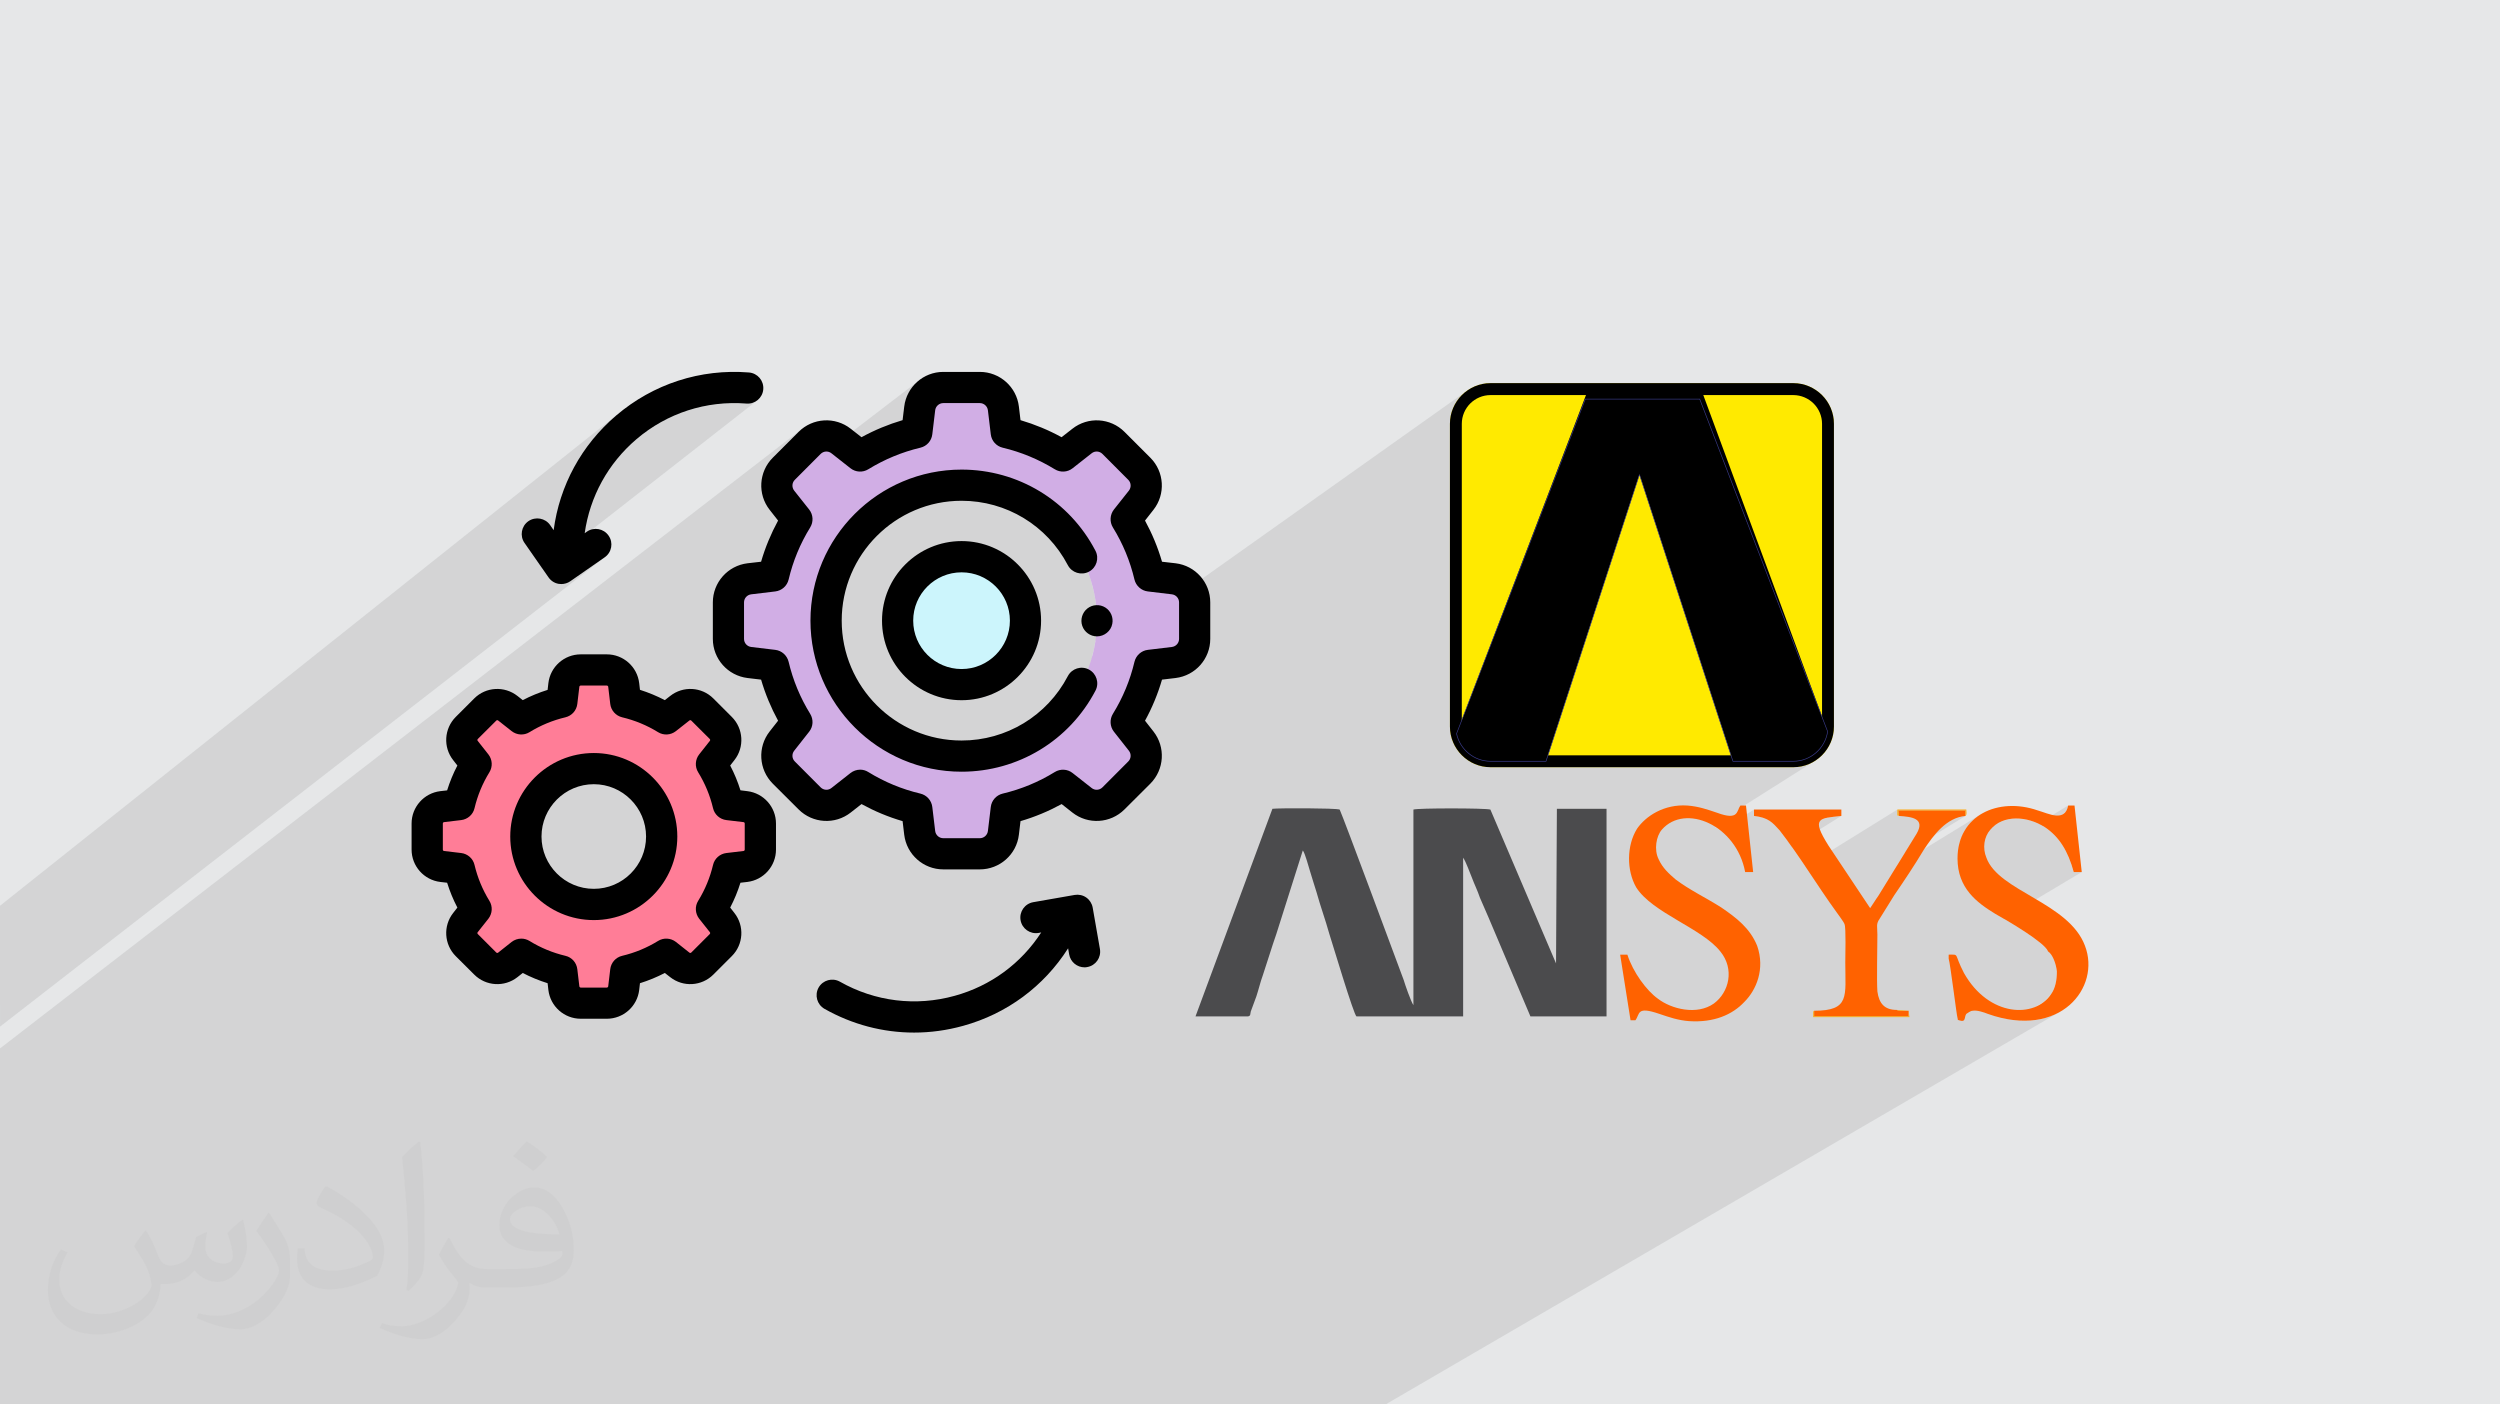 <?xml version="1.0" encoding="UTF-8"?>
<!DOCTYPE svg PUBLIC "-//W3C//DTD SVG 1.1//EN" "http://www.w3.org/Graphics/SVG/1.1/DTD/svg11.dtd">
<!-- Creator: CorelDRAW 2017 -->
<svg xmlns="http://www.w3.org/2000/svg" xml:space="preserve" width="356px" height="200px" version="1.1" style="shape-rendering:geometricPrecision; text-rendering:geometricPrecision; image-rendering:optimizeQuality; fill-rule:evenodd; clip-rule:evenodd"
viewBox="0 0 356000 200000"
 xmlns:xlink="http://www.w3.org/1999/xlink"
 enable-background="new 0 0 512 512">
 <defs>
  <style type="text/css">
   <![CDATA[
    .fil8 {fill:black}
    .fil4 {fill:#4B4B4D}
    .fil11 {fill:#CCF5FC}
    .fil10 {fill:#D1AEE5}
    .fil0 {fill:#E6E7E8}
    .fil5 {fill:#FF6200}
    .fil12 {fill:#FF7D97}
    .fil6 {fill:#FFA600}
    .fil7 {fill:black;fill-rule:nonzero}
    .fil9 {fill:#3E4095;fill-rule:nonzero}
    .fil3 {fill:#FFEA00;fill-rule:nonzero}
    .fil2 {fill:#373435;fill-opacity:0.031}
    .fil1 {fill:#373435;fill-opacity:0.102}
   ]]>
  </style>
 </defs>
 <g id="Layer_x0020_1">
  <polygon class="fil0" points="0,0 356000,0 356000,200000 0,200000 "/>
  <path class="fil1" d="M0 177040l0 -110 0 -530 0 -510 0 -320 0 -10 0 -80 0 -840 0 -30 0 -30 0 -40 0 -760 0 -300 0 -340 0 -70 0 -80 0 -120 0 -350 0 -60 0 -100 0 -370 0 -600 0 -800 0 -60 0 -30 0 -10 0 -160 0 -50 0 -620 0 -190 0 -680 0 -170 0 -310 0 -510 0 -240 0 -260 0 -80 0 -230 0 -230 0 -180 0 -590 0 -350 0 -450 0 -70 0 -20 0 -250 0 -50 0 -40 0 -620 0 -140 0 -720 0 0 0 -130 0 -420 0 -90 0 0 0 -140 0 -20 0 -70 0 -250 0 -50 0 -400 0 -830 0 -150 0 0 0 -260 0 -70 0 -80 0 -40 0 -90 0 -40 0 -10 0 -430 0 -150 0 -230 0 -640 0 -60 0 -80 0 -520 0 -170 0 0 0 -140 0 -230 0 -40 0 -40 0 -230 0 -270 0 -310 0 0 0 -220 0 -30 0 -20 0 -20 0 -1000 0 -300 0 -400 0 -120 0 -240 0 -10 0 -200 0 -20 0 -1470 0 -530 0 -220 0 -20 0 -320 0 -30 0 -1340 0 -750 0 -40 114520 -88470 -800 670 -3680 3680 -660 800 -500 890 -320 950 -70 450 7290 -5610 -490 410 -3680 3680 -400 480 -300 540 -190 570 -90 600 10 460 6390 -4900 -170 140 -1160 1160 14900 -11420 -680 720 -550 840 -390 940 -220 1020 -90 740 3410 -2600 -410 430 -340 510 -230 570 -140 620 -190 1640 2780 -2110 -140 150 -110 170 -80 200 -50 210 -410 3420 -60 340 -120 320 -160 290 -200 270 -240 230 -17370 13140 -230 430 -440 900 -410 920 -230 600 9950 -7500 1660 -1240 1770 -1080 1880 -910 1970 -720 2060 -530 2140 -330 2190 -110 1500 50 1480 150 1450 250 1420 350 720 230 9210 -6840 -1530 1200 -7610 5660 600 190 1350 530 410 200 8150 -6040 -2710 2140 -5330 3950 780 370 1260 710 20 10 7360 -5430 -2710 2130 -4560 3360 1100 720 1160 870 1100 950 1030 1030 970 1100 890 1170 820 1230 740 1310 170 410 80 430 -10 430 -90 420 -160 390 -240 360 -310 310 -490 350 410 1120 470 1850 260 1690 20 0 340 0 330 60 320 110 310 160 270 200 240 240 190 270 150 290 110 320 60 320 10 340 -40 340 -100 370 -170 340 -230 310 -270 260 -1650 1170 -150 990 -330 1280 53530 -37990 480 -290 510 -250 530 -190 550 -150 580 -90 590 -30 43100 0 590 30 580 90 550 150 530 190 510 250 470 290 450 330 410 370 380 410 330 450 290 480 250 500 190 530 140 560 90 570 30 590 0 43110 -30 590 -90 570 -140 550 -190 540 -250 500 -290 480 -330 440 -380 420 -410 370 -450 340 -11030 6970 -60 140 -160 320 -230 270 -2890 1820 800 500 4750 -3000 0 910 700 110 590 150 490 200 430 230 370 280 360 320 340 370 370 400 1050 1400 80 100 5010 -3120 660 -190 890 -130 1100 -120 -7060 4400 350 490 1010 1470 580 850 13100 -8120 0 50 0 60 0 60 0 20 110 -70 0 0 9590 0 0 790 -8690 5340 -1080 1750 12240 -7500 -1480 1080 -1140 1440 -730 1800 -70 530 5240 -3200 880 -490 960 -290 1030 -100 1060 80 1060 240 1040 390 50 30 4240 -2580 -260 740 -390 450 -2910 1760 250 130 730 550 660 610 600 690 530 750 480 830 410 910 370 980 320 1070 1150 0 -11110 6640 660 390 1190 720 1210 780 1150 790 990 760 730 670 380 550 0 0 250 210 220 290 200 330 180 380 140 410 120 420 90 410 60 400 -10 470 -40 450 -60 430 -80 420 -110 400 -140 370 -160 340 -200 320 -1050 1140 -4400 2570 70 20 1650 90 1530 -110 1400 -290 1270 -470 1130 -610 -96400 56130 -4310 0 -840 0 -3800 0 -450 0 -1290 0 -610 0 -340 0 -140 0 -40 0 -220 0 -2880 0 0 0 -3580 0 -280 0 -1240 0 -1750 0 -4410 0 -870 0 -660 0 -1020 0 -1140 0 -480 0 -730 0 -60 0 -980 0 -250 0 -10 0 -6310 0 -3090 0 -410 0 -650 0 -500 0 -2970 0 -150 0 -490 0 -40 0 -40 0 -1460 0 -40 0 -1980 0 -1380 0 -590 0 -1190 0 -390 0 -230 0 -540 0 -100 0 -270 0 -1390 0 -610 0 -1080 0 -4130 0 -850 0 -380 0 0 0 -270 0 -4330 0 -1160 0 -60 0 -180 0 -780 0 -940 0 -3130 0 -1430 0 -1120 0 -3570 0 -570 0 -700 0 -1400 0 -620 0 -230 0 -250 0 -830 0 -60 0 -70 0 -10 0 -510 0 -590 0 -60 0 -60 0 -80 0 -160 0 -1450 0 -720 0 -740 0 -30 0 -1220 0 -1790 0 -920 0 -260 0 -30 0 -30 0 -20 0 -20 0 -4970 0 -4980 0 -1100 0 -40 0 -1610 0 -2300 0 -2110 0 -890 0 -5080 0 -30 0 -50 0 -90 0 -3670 0 -2000 0 -1060 0 -60 0 -60 0 -420 0 -1240 0 -2430 0 -40 0 -500 0 -1930 0 -2710 0 -30 0 -40 0 -20 0 -2040 0 -50 0 -260 0 -300 0 -2220 0 -2190 0 -70 0 -1310 0 -440 0 -1330 0 -1380 0 -580 0 -10 0 -2750 0 -250 0 -880 0 -470 0 -3320 0 -40 0 -1980 0 -110 0 -2030 0 -150 0 -20 0 -50 0 -2910 0 -1340 0 -2110 0 -2420 0 -250 0 -10 0 -350 0 -410 0 -250 0 -270 0 -740 0 -840 0 -350 0 -920 0 -800 0 -40 0 0 0 -940 0 -180 0 -560 0 -320 0 -110 0 -1670 0 -200 0 -530 0 -420 0 -120 0 -20 0 -180 0 -830 0 -150 0 -370 0 -550 0 -230 0 -220 0 -950 0 -370 0 -230 0 -1060 0 -330 0 -460 0 -580 0 -270 0 -200 0 -110 0 -1410 0 -10 0 -240 0 -660 0 -30 0 -260 0 -100 0 -310 0 -310 0 -750 0 -380 0 0 0 -210 0 -60 0 -340 0 -190 0 -260 0 -30 0 -290 0 -220 0 -40 0 -300 0 -450 0 -30 0 -660 0 -240 0 -110 0 0 0 -190 0 -700 0 -670 0 -310 0 -440 0 -150 0 -50 0 -150 0 -90 0 -150 0 -160 0 -10 0 -120 0 -330 0 -720 0 -110 0 -1050 0 -110 0 0 -40 0 -240 0 -110 0 -40 0 -130 0 -10 0 -30 0 -120 0 -20 0 -160 0 -630 0 -240 0 -250 0 -140 0 -100 0 -80 0 -210 0 -270 0 -10 0 -20 0 -130 0 -10 0 -10 0 -100 0 -400 0 -390 0 -50 0 -220 0 -40 0 -260 0 -160 0 -700 0 -520 0 -150 0 -640 0 -960 0 -40 0 -160 0 -830 0 -90 0 -390 0 -380 0 -640 0 -110 0 -60 0 -500 0 -110 0 -290 0 -740 0 -120 0 -200 0 -20 0 -180 0 -200 0 -110 0 -80 0 -400 0 -470 0 -360 0 -190 0 -1330 0 -580 0 -110 0 -20 0 -370 0 -390 0 -250 0 -750 0 -1090 0 -170 0 -450 0 -550 0 -210 0 -80 0 -110 0 -1000 0 -530 0 -300 0 -90 0 -220 0 -100zm0 -33920l0 -1810 0 -660 0 -3180 0 -1330 0 -2020 0 -420 0 -4700 0 -20 88740 -70630 -1000 820 -910 810 -860 840 -810 870 -770 910 -730 940 -680 960 -640 1000 -580 1020 -540 1050 -490 1070 -450 1090 -390 1120 -60 210 11620 -9180 860 -640 890 -580 910 -540 930 -490 950 -440 970 -400 990 -350 1000 -300 1020 -240 1030 -200 1040 -150 1060 -100 1060 -40 1060 0 1080 60 450 -10 420 -90 400 -170 350 -250 -30700 24000 890 1270 130 180 150 160 170 140 170 120 190 110 200 90 200 70 220 50 50 10 50 0 40 10 50 10 50 0 50 0 50 0 50 0 170 0 170 -20 160 -30 160 -50 160 -50 160 -70 140 -80 150 -90 4910 -3420 -86110 66830 0 -360 0 -540 0 -310 0 -1860zm106650 -90080l0 0z"/>
  <path class="fil2" d="M20810 175250c680,1040 1120,2030 1540,3120 320,640 490,1830 1990,1830 450,0 1080,-140 1640,-450 630,-330 1110,-830 1360,-1590l600 -2020 1460 -720 100 100c-200,770 -250,1490 -250,2060 0,1700 1450,2340 2620,2340 680,0 1290,-340 1290,-950 0,-810 -340,-2170 -780,-3390 680,-680 1360,-1350 2140,-1900l120 60c340,1430 530,2860 530,3800 0,930 -410,1960 -750,2640 -700,1320 -1940,2370 -3450,2370 -1130,0 -2400,-570 -3270,-1620l-50 0c-820,1010 -2090,1920 -4130,1920l-630 0c-100,1340 -390,2290 -830,3140 -1200,2370 -4790,4030 -8180,4030 -4690,0 -7060,-2710 -7060,-6320 0,-2220 730,-4300 1860,-5770l920 380c-700,1340 -1170,2620 -1170,3850 0,3370 2750,4980 5920,4980 2940,0 6580,-1870 7240,-4040 -250,-2360 -1140,-3470 -2500,-5640 410,-720 940,-1440 1600,-2210l120 0 0 0 0 0zm54210 -12720c990,620 1960,1360 2900,2210 -530,740 -1180,1410 -2000,2010 -950,-760 -1900,-1420 -2870,-2120 660,-740 1310,-1460 1970,-2100l0 0 0 0zm510 9250c-1600,0 -2910,1050 -2910,1830 0,1670 3200,2180 7030,2160 -490,-1950 -2170,-3990 -4120,-3990l0 0zm-3590 8940c2080,0 3900,-60 5280,-410 1550,-390 2860,-1180 2860,-1710 0,-150 0,-310 -40,-460 -880,80 -1880,80 -2750,80 -2810,0 -4970,-640 -5830,-2220 -210,-440 -360,-930 -360,-1490 0,-1510 660,-3020 1830,-4050 970,-850 2040,-1380 3130,-1380 1960,0 3530,1580 4640,4080 600,1350 1010,2920 1010,4900 0,1320 -360,2430 -1180,3260 -1540,1470 -4350,2030 -8680,2030l-1960 0 0 0 -510 0c-1060,0 -1830,-190 -2440,-660l-100 0c30,250 50,500 50,720 0,970 -320,2210 -970,3200 -1930,2870 -4010,4090 -5800,4090 -1820,0 -4060,-700 -6070,-1600l360 -700c650,270 1550,460 2800,460 3250,0 7510,-3140 8050,-6190 -120,-250 -340,-580 -650,-920 -960,-1130 -1560,-2080 -2120,-3070 480,-950 920,-1710 1330,-2390l170 -20c1400,2820 2660,4450 5460,4450l440 0 0 0 2040 0 0 0 10 0zm-14080 2980c240,-1300 260,-2750 260,-4120l0 -2020c0,-3760 -480,-9250 -870,-12800 680,-750 1630,-1610 2380,-2190l220 60c510,4490 630,9710 630,14500 0,1260 -50,2500 -170,3400 -70,1130 -730,2000 -2140,3310l-310 -140 0 0 0 0zm-14490 -5950c70,1770 940,3180 3970,3180 1900,0 3500,-500 5270,-1350 320,-140 490,-330 490,-490 0,-1110 -850,-2580 -2280,-3920 -1390,-1260 -3240,-2360 -4960,-3100 -590,-250 -770,-520 -770,-770 0,-510 680,-1580 1230,-2350l190 -20c1980,1030 4180,2560 5810,4270 1470,1560 2390,3150 2390,4880 0,1280 -390,2500 -1020,3610 -2150,1080 -4450,1910 -6740,1910 -2760,0 -4650,-1290 -4650,-4350 0,-330 0,-840 120,-1500l950 0 0 0 0 0zm-5020 -5020l1720 2770c640,1030 1230,2150 1230,3920l0 2270c0,1820 -1180,3780 -3070,5720 -1470,1320 -2780,1880 -3990,1880 -1800,0 -3870,-560 -6240,-1590l270 -700c750,210 1620,370 2680,370 3430,-20 6920,-2520 8520,-5560 190,-350 260,-680 260,-900 0,-360 -190,-750 -340,-1100 -870,-1650 -1840,-3150 -2900,-4530 560,-890 1120,-1730 1720,-2570l140 20 0 0z"/>
  <g id="_2446442184352">
   <path class="fil3" d="M255360 109250l-43100 0c-1600,0 -3040,-650 -4090,-1700 -1050,-1050 -1700,-2500 -1700,-4090l0 -43110c0,-1590 650,-3040 1700,-4090 1050,-1040 2490,-1700 4090,-1700l43100 0c1600,0 3040,660 4090,1700 1050,1050 1700,2500 1700,4090l0 43110c0,1590 -650,3040 -1700,4090 -1050,1050 -2490,1700 -4090,1700z"/>
   <path class="fil4" d="M177760 144730c350,-120 240,-230 350,-690l800 -2170c340,-1030 570,-2050 910,-2970 690,-2050 1260,-3990 1940,-5930l3760 -11870c350,460 800,2280 1030,2970 340,1030 570,1940 920,2970 570,2050 1250,3880 1820,5930 340,1030 3540,11760 3880,11760l15180 0 0 -22600c450,690 910,2050 1250,2850 340,920 800,1830 1140,2850 800,1830 1600,3660 2400,5590l4790 11310 10840 0 0 -29560 -7070 0 -120 22020 -9350 -21910c-800,-220 -10390,-220 -10960,0l0 27850c-340,-460 -1250,-3080 -1370,-3540 -1020,-2740 -8550,-23050 -9130,-24310 -680,-220 -8670,-220 -9580,-110l-10950 29560 7520 0 0 0z"/>
   <path class="fil5" d="M231740 135940l-1030 0 1480 9350 690 0c690,-910 110,-2050 3420,-910 1370,460 2630,910 4230,1030 3530,230 6160,-910 7870,-2740 1710,-1710 2970,-4680 1820,-7990 -1020,-2510 -2960,-3990 -5130,-5470 -2170,-1380 -4560,-2510 -6510,-4000 -910,-790 -1820,-1590 -2390,-2850 -690,-1370 -340,-3310 460,-4220 3300,-3770 10610,-680 11860,6040l1140 0 -1020 -9470 -800 0c-570,800 -230,2170 -3310,1030 -1370,-460 -2630,-910 -4220,-1030 -3320,-230 -5940,1490 -7190,3310 -1490,2400 -1490,5930 -120,8330 2290,3650 9360,5820 11980,9130 2060,2510 1260,5820 -910,7420 -2400,1710 -6050,800 -7980,-690 -1600,-1140 -3540,-3760 -4340,-6270l0 0z"/>
   <path class="fil5" d="M291640 135480c690,460 1150,1820 1260,2850 0,1260 -230,2400 -800,3200 -2280,3530 -8900,3310 -12430,-2970 -1490,-2850 -580,-2620 -2180,-2620l0 570c230,680 1150,8220 1260,8440 120,340 -110,230 230,340 1020,350 690,-450 1020,-910 230,-120 570,-450 920,-450 570,-120 1600,220 2160,450 10280,3650 16100,-3760 13820,-9700 -2290,-6160 -12330,-7760 -14040,-12550 -570,-1370 -340,-2970 570,-3990 1820,-2170 5250,-1950 7760,-350 2050,1370 3310,3430 4110,6390l1140 0 -1030 -9470 -910 0c-460,2400 -2740,1150 -4340,690 -5590,-1940 -11410,680 -11410,6840 0,4230 2740,6280 5360,7880 1830,1020 7080,4100 7530,5360l0 0z"/>
   <path class="fil5" d="M258330 143930l0 800 13460 0 0 -800c-460,0 -1260,110 -1710,-120 -1710,0 -2510,-910 -2740,-2630 -110,-1590 0,-6040 0,-8100 0,-1140 -230,-1480 340,-2280 690,-1140 1370,-2170 2050,-3300 1490,-2180 2860,-4230 4230,-6510 1370,-2050 3190,-4560 5930,-4800l0 -790 -9580 0 110 790c1830,120 3770,350 2510,2520l-5480 8900c-340,450 -800,1250 -1140,1710l-5930 -8900c-2510,-3990 -1370,-3880 1830,-4230l0 -910 -12440 0 0 910c2050,240 2620,920 3650,2060 2850,3650 5360,7870 8100,11640 230,340 1030,1370 1140,1710 230,460 110,4570 110,5480 0,4790 690,6850 -4440,6850z"/>
   <path class="fil6" d="M258330 143930c0,0 -120,0 -120,220l0 690 13690 0 -110 -910 -1710 -120c450,230 1250,120 1710,120l0 800 -13460 0 0 -800 0 0z"/>
   <path class="fil6" d="M270420 116190l-110 -790 9580 0 0 790c230,-220 110,-560 110,-910l-9810 0c0,120 0,350 0,460 0,690 0,230 230,450z"/>
   <path class="fil7" d="M212260 107560l43100 0c1130,0 2150,-460 2900,-1210 740,-740 1200,-1770 1200,-2890l0 -43110c0,-1120 -460,-2150 -1200,-2890 -750,-740 -1770,-1200 -2900,-1200l-43100 0c-1130,0 -2160,460 -2900,1200 -740,740 -1200,1770 -1200,2890l0 43110c0,1120 460,2150 1200,2890 740,750 1770,1210 2900,1210zm43100 1690l-43100 0c-1600,0 -3040,-650 -4090,-1700 -1050,-1050 -1700,-2500 -1700,-4090l0 -43110c0,-1590 650,-3040 1700,-4090 1050,-1040 2490,-1700 4090,-1700l43100 0c1600,0 3040,660 4090,1700 1050,1050 1700,2500 1700,4090l0 43110c0,1590 -650,3040 -1700,4090 -1050,1050 -2490,1700 -4090,1700z"/>
   <path class="fil8" d="M212260 108410l7890 0 13310 -40830 13310 40830 8590 0c2480,0 4550,-1850 4890,-4240l-17910 -48480 -16280 0 -18640 48780c470,2240 2460,3940 4840,3940z"/>
   <path class="fil9" d="M212260 108360l7860 0 13300 -40790 80 0 13300 40790 8560 0c1220,0 2340,-450 3200,-1200 870,-750 1480,-1800 1650,-2990l-18200 -47300 -16230 0 -18320 47600c240,1120 860,2100 1720,2790 840,690 1910,1100 3080,1100zm7890 90l-7890 0c-1190,0 -2280,-420 -3140,-1120 -870,-710 -1510,-1710 -1750,-2850l10 -30 18330 -47630 10 -30 30 0 16290 0 30 0 10 30 18210 47330 10 20c-180,1210 -790,2290 -1680,3060 -880,750 -2010,1220 -3260,1220l-8590 0 -30 0 -10 -30 -13270 -40700 -13270 40700 -10 30 -30 0 0 0z"/>
   <g>
    <g>
     <g>
      <g>
       <g>
        <g>
         <path class="fil10" d="M142880 118600l410 -3430c2900,-680 5610,-1830 8070,-3340l2710 2130c1350,1060 3280,950 4490,-270l3680 -3670c1210,-1220 1320,-3140 260,-4490l-2130 -2710c1520,-2460 2660,-5180 3340,-8070l3430 -410c1700,-200 2980,-1640 2980,-3360l0 -5200c0,-1710 -1280,-3160 -2980,-3360l-3430 -410c-680,-2890 -1820,-5610 -3340,-8070l2130 -2710c1060,-1350 950,-3270 -260,-4480l-3680 -3680c-1210,-1210 -3140,-1330 -4490,-270l-2710 2140c-2460,-1520 -5170,-2670 -8070,-3350l-410 -3420c-200,-1700 -1640,-2990 -3350,-2990l-5210 0c-1710,0 -3150,1290 -3350,2990l-410 3420c-2900,680 -5610,1830 -8070,3340l-2710 -2130c-1350,-1060 -3280,-940 -4490,270l-3680 3680c-1210,1210 -1320,3130 -260,4480l2130 2710c-1520,2460 -2660,5180 -3340,8070l-3430 410c-1700,200 -2980,1650 -2980,3360l0 5200c0,1720 1280,3160 2980,3360l3430 410c680,2890 1820,5610 3340,8070l-2130 2710c-1060,1350 -950,3270 260,4490l3680 3670c1210,1220 3140,1330 4490,270l2710 -2130c2460,1510 5170,2660 8070,3340l410 3430c200,1700 1640,2980 3350,2980l5210 0c1710,0 3150,-1280 3350,-2980l0 0zm-25240 -30220c0,-10650 8630,-19290 19290,-19290 10650,0 19280,8640 19280,19290 0,10650 -8630,19290 -19280,19290 -10660,0 -19290,-8640 -19290,-19290z"/>
        </g>
       </g>
      </g>
      <g>
       <g>
        <g>
         <ellipse class="fil11" transform="matrix(0.071 -0 0 0.071 136926 88379.7)" rx="128100" ry="128120"/>
        </g>
       </g>
      </g>
     </g>
     <g>
      <g>
       <g>
        <path class="fil12" d="M106140 114870l-2440 -300c-490,-2060 -1310,-4010 -2390,-5770l1520 -1930c760,-960 680,-2340 -190,-3210l-2630 -2630c-860,-860 -2240,-940 -3200,-190l-1940 1530c-1760,-1090 -3700,-1900 -5770,-2390l-290 -2450c-140,-1210 -1170,-2130 -2400,-2130l-3710 0c-1230,0 -2260,920 -2400,2130l-290 2450c-2070,490 -4020,1300 -5770,2390l-1940 -1530c-960,-750 -2340,-670 -3200,190l-2630 2630c-870,870 -950,2250 -190,3210l1520 1930c-1080,1760 -1900,3710 -2390,5770l-2440 300c-1220,140 -2140,1170 -2140,2400l0 3710c0,1230 920,2260 2140,2400l2440 290c490,2070 1310,4010 2390,5770l-1520 1940c-760,960 -680,2340 190,3200l2630 2630c860,870 2240,950 3200,190l1940 -1520c1750,1080 3700,1900 5770,2390l290 2450c140,1210 1170,2130 2400,2130l3710 0c1230,0 2260,-920 2400,-2130l290 -2450c2070,-490 4010,-1310 5770,-2390l1940 1520c960,760 2340,680 3200,-190l2630 -2630c870,-860 950,-2240 190,-3200l-1520 -1940c1080,-1750 1900,-3700 2390,-5770l2440 -290c1220,-140 2140,-1170 2140,-2400l0 -3710c0,-1230 -920,-2260 -2140,-2400l0 0zm-21580 13930c-5350,0 -9680,-4330 -9680,-9680 0,-5340 4330,-9670 9680,-9670 5340,0 9670,4330 9670,9670 0,5350 -4330,9680 -9670,9680z"/>
       </g>
      </g>
     </g>
    </g>
    <g>
     <path class="fil8" d="M156630 135140l-1030 -5890c-100,-580 -430,-1100 -910,-1440 -480,-340 -1080,-470 -1660,-370l-5890 1030c-1210,210 -2020,1360 -1810,2570 210,1210 1360,2020 2570,1810l370 -70c-2860,4420 -7190,7610 -12310,9020 -5540,1540 -11350,830 -16360,-2010 -1070,-600 -2420,-230 -3030,840 -600,1070 -230,2420 840,3030 3960,2240 8330,3380 12760,3380 2330,0 4670,-320 6980,-960 6240,-1720 11500,-5620 14950,-11040l150 870c190,1080 1130,1840 2190,1840 120,0 250,-10 380,-40 1210,-210 2020,-1360 1810,-2570l0 0z"/>
     <path class="fil8" d="M106650 53040c-6910,-550 -13630,1630 -18910,6130 -4930,4200 -8060,9960 -8900,16330l-500 -730c-700,-1000 -2090,-1250 -3100,-550 -1000,700 -1250,2090 -550,3090l3420 4910c340,490 850,820 1430,920 130,20 260,30 390,30 450,0 900,-130 1270,-390l4910 -3420c1010,-700 1260,-2090 550,-3090 -700,-1010 -2080,-1260 -3090,-560l-310 220c740,-5220 3320,-9930 7360,-13380 4380,-3730 9940,-5530 15680,-5080 1220,100 2290,-810 2390,-2030 100,-1230 -810,-2300 -2040,-2400l0 0z"/>
     <path class="fil8" d="M86410 145070l-3710 0c-2350,0 -4330,-1760 -4610,-4090l-110 -970c-1220,-380 -2410,-870 -3540,-1460l-760 600c-1850,1450 -4490,1290 -6150,-370l-2630 -2620c-1660,-1660 -1820,-4310 -370,-6150l600 -770c-590,-1130 -1080,-2320 -1460,-3540l-970 -110c-2330,-280 -4090,-2260 -4090,-4610l0 -3710c0,-2350 1760,-4330 4090,-4610l970 -110c380,-1220 870,-2410 1460,-3540l-600 -770c-1450,-1840 -1290,-4490 370,-6150l2630 -2630c1660,-1660 4300,-1810 6150,-360l760 600c1130,-590 2320,-1080 3540,-1460l110 -970c280,-2330 2260,-4090 4610,-4090l3710 0c2350,0 4330,1760 4610,4090l110 960c1220,390 2410,880 3540,1470l770 -600c1840,-1450 4480,-1300 6140,360l2630 2630c1660,1660 1820,4310 370,6150l-600 770c590,1130 1080,2310 1460,3530l970 120c2330,280 4090,2260 4090,4610l0 3710c0,2350 -1760,4330 -4090,4610l-970 110c-380,1220 -870,2410 -1460,3540l600 770c1450,1840 1290,4490 -370,6140l-2630 2630c-1660,1660 -4300,1820 -6140,370l-770 -600c-1130,590 -2320,1080 -3540,1460l-110 970c-280,2330 -2260,4090 -4610,4090zm-12170 -11410c400,0 800,110 1160,330 1590,980 3310,1690 5120,2120 910,210 1580,970 1690,1900l290 2440c10,100 100,180 200,180l3710 0c100,0 190,-80 200,-180l290 -2440c110,-930 790,-1690 1690,-1900 1810,-430 3530,-1140 5120,-2120 790,-490 1800,-430 2540,140l1930 1530c80,60 190,50 260,-20l2630 -2630c70,-70 80,-180 20,-260l-1530 -1930c-570,-740 -630,-1750 -140,-2540 980,-1590 1690,-3310 2120,-5120 210,-900 970,-1580 1900,-1690l2440 -290c100,-10 170,-100 170,-200l0 -3710c0,-100 -70,-190 -170,-200l-2440 -290c-930,-110 -1690,-790 -1900,-1690 -430,-1810 -1140,-3530 -2120,-5120 -490,-790 -430,-1810 140,-2540l1530 -1940c60,-70 50,-190 -20,-260l-2630 -2620c-70,-70 -180,-80 -260,-20l-1930 1520c-740,580 -1750,640 -2540,150 -1590,-980 -3310,-1690 -5120,-2120 -900,-220 -1580,-970 -1690,-1900l-290 -2450c-10,-90 -100,-170 -200,-170l-3710 0c-100,0 -190,80 -200,170l-290 2450c-110,930 -780,1680 -1690,1900 -1810,430 -3530,1140 -5120,2120 -790,490 -1800,430 -2540,-150l-1930 -1520c-80,-60 -190,-50 -260,20l-2630 2620c-70,70 -80,190 -20,260l1530 1940c570,730 630,1750 140,2540 -980,1590 -1690,3310 -2120,5120 -210,900 -970,1580 -1900,1690l-2440 290c-100,10 -170,100 -170,200l0 3710c0,100 70,190 170,200l2440 290c930,110 1690,790 1900,1690 430,1810 1140,3530 2120,5120 490,790 430,1800 -140,2540l-1530 1930c-60,80 -50,190 20,260l2630 2630c70,70 180,80 260,20l1930 -1530c400,-310 890,-470 1380,-470l0 0zm10320 -2640c-6560,0 -11900,-5340 -11900,-11900 0,-6550 5340,-11890 11900,-11890 6550,0 11890,5340 11890,11890 0,6560 -5340,11900 -11890,11900zm0 -19350c-4110,0 -7450,3350 -7450,7450 0,4110 3340,7450 7450,7450 4100,0 7440,-3340 7440,-7450 0,-4100 -3340,-7450 -7440,-7450z"/>
     <path class="fil8" d="M139530 123800l-5210 0c-2830,0 -5220,-2120 -5560,-4940l-230 -1930c-2030,-590 -3990,-1410 -5850,-2430l-1530 1200c-2230,1760 -5420,1570 -7430,-440l-3680 -3670c-2000,-2010 -2190,-5200 -440,-7430l1200 -1530c-1010,-1860 -1830,-3820 -2420,-5850l-1930 -230c-2810,-340 -4940,-2730 -4940,-5570l0 -5200c0,-2840 2130,-5230 4940,-5570l1930 -220c590,-2040 1410,-4000 2420,-5860l-1200 -1530c-1750,-2220 -1560,-5420 440,-7420l3680 -3680c2010,-2010 5200,-2200 7430,-440l1530 1200c1860,-1020 3820,-1830 5850,-2430l230 -1930c340,-2810 2730,-4940 5560,-4940l5210 0c2830,0 5230,2130 5560,4940l230 1930c2030,600 3990,1410 5850,2430l1530 -1200c2230,-1760 5420,-1570 7430,440l3680 3680c2000,2000 2190,5200 440,7420l-1200 1530c1010,1860 1830,3820 2420,5860l1930 220c2820,340 4940,2730 4940,5570l0 5200c0,2840 -2120,5230 -4940,5570l-1930 230c-590,2030 -1400,3990 -2420,5850l1200 1530c1750,2230 1560,5420 -440,7430l-3680 3670c-2010,2010 -5200,2200 -7430,440l-1520 -1200c-1870,1020 -3830,1840 -5860,2430l-230 1930c-330,2820 -2730,4940 -5560,4940l0 0zm-17040 -14200c400,0 800,110 1160,340 2300,1420 4800,2450 7420,3070 910,220 1580,980 1690,1900l410 3420c70,590 570,1030 1150,1030l5210 0c580,0 1080,-440 1150,-1030l410 -3420c110,-920 780,-1680 1690,-1900 2620,-620 5120,-1650 7420,-3070 790,-490 1810,-440 2540,140l2710 2130c460,370 1120,330 1540,-90l3670 -3680c420,-410 460,-1070 100,-1530l-2140 -2720c-570,-730 -630,-1740 -140,-2540 1420,-2300 2450,-4790 3070,-7410 220,-910 980,-1590 1900,-1700l3420 -410c590,-70 1030,-560 1030,-1150l0 -5200c0,-590 -440,-1080 -1030,-1150l-3420 -410c-920,-110 -1680,-790 -1900,-1690 -620,-2630 -1650,-5120 -3070,-7420 -490,-800 -430,-1810 140,-2550l2140 -2700c360,-470 320,-1130 -100,-1540l-3670 -3680c-420,-420 -1080,-460 -1540,-90l-2710 2130c-730,580 -1750,630 -2540,140 -2300,-1410 -4800,-2450 -7420,-3070 -910,-220 -1580,-970 -1690,-1900l-410 -3420c-70,-590 -570,-1030 -1150,-1030l-5200 0c-590,0 -1090,440 -1160,1030l-410 3420c-110,930 -780,1680 -1690,1900 -2620,620 -5120,1660 -7420,3070 -790,490 -1800,440 -2540,-140l-2710 -2130c-460,-370 -1120,-330 -1540,90l-3670 3680c-420,410 -460,1070 -100,1540l2140 2700c580,740 630,1750 140,2550 -1420,2300 -2450,4790 -3070,7420 -220,900 -970,1580 -1900,1690l-3420 410c-590,70 -1030,560 -1030,1150l0 5200c0,590 440,1080 1030,1150l3420 410c920,110 1680,790 1900,1700 620,2620 1650,5110 3070,7410 490,800 440,1810 -140,2540l-2140 2720c-360,460 -320,1120 100,1530l3670 3680c420,420 1080,460 1540,90l2710 -2130c400,-310 890,-480 1380,-480zm20390 9000l10 0 -10 0zm-5950 -8710c-11870,0 -21520,-9650 -21520,-21510 0,-11860 9650,-21510 21520,-21510 8030,0 15340,4420 19060,11550 570,1080 150,2430 -930,2990 -1090,570 -2430,150 -3000,-930 -2960,-5660 -8760,-9170 -15130,-9170 -9420,0 -17070,7660 -17070,17070 0,9410 7650,17070 17070,17070 6370,0 12170,-3510 15130,-9170 570,-1090 1910,-1510 3000,-940 1080,570 1510,1910 940,3000 -3730,7130 -11040,11550 -19070,11550zm19280 -19270c-940,0 -1800,-610 -2100,-1510 -300,-880 0,-1880 730,-2460 730,-580 1770,-640 2560,-140 780,490 1170,1420 990,2320 -190,1030 -1130,1790 -2180,1790z"/>
     <g>
      <g>
       <path class="fil8" d="M136930 99710c-6250,0 -11330,-5080 -11330,-11330 0,-6250 5080,-11330 11330,-11330 6240,0 11320,5080 11320,11330 0,6250 -5080,11330 -11320,11330zm0 -18210c-3800,0 -6890,3080 -6890,6880 0,3800 3090,6890 6890,6890 3790,0 6880,-3090 6880,-6890 0,-3800 -3090,-6880 -6880,-6880z"/>
      </g>
     </g>
    </g>
   </g>
  </g>
 </g>
</svg>
